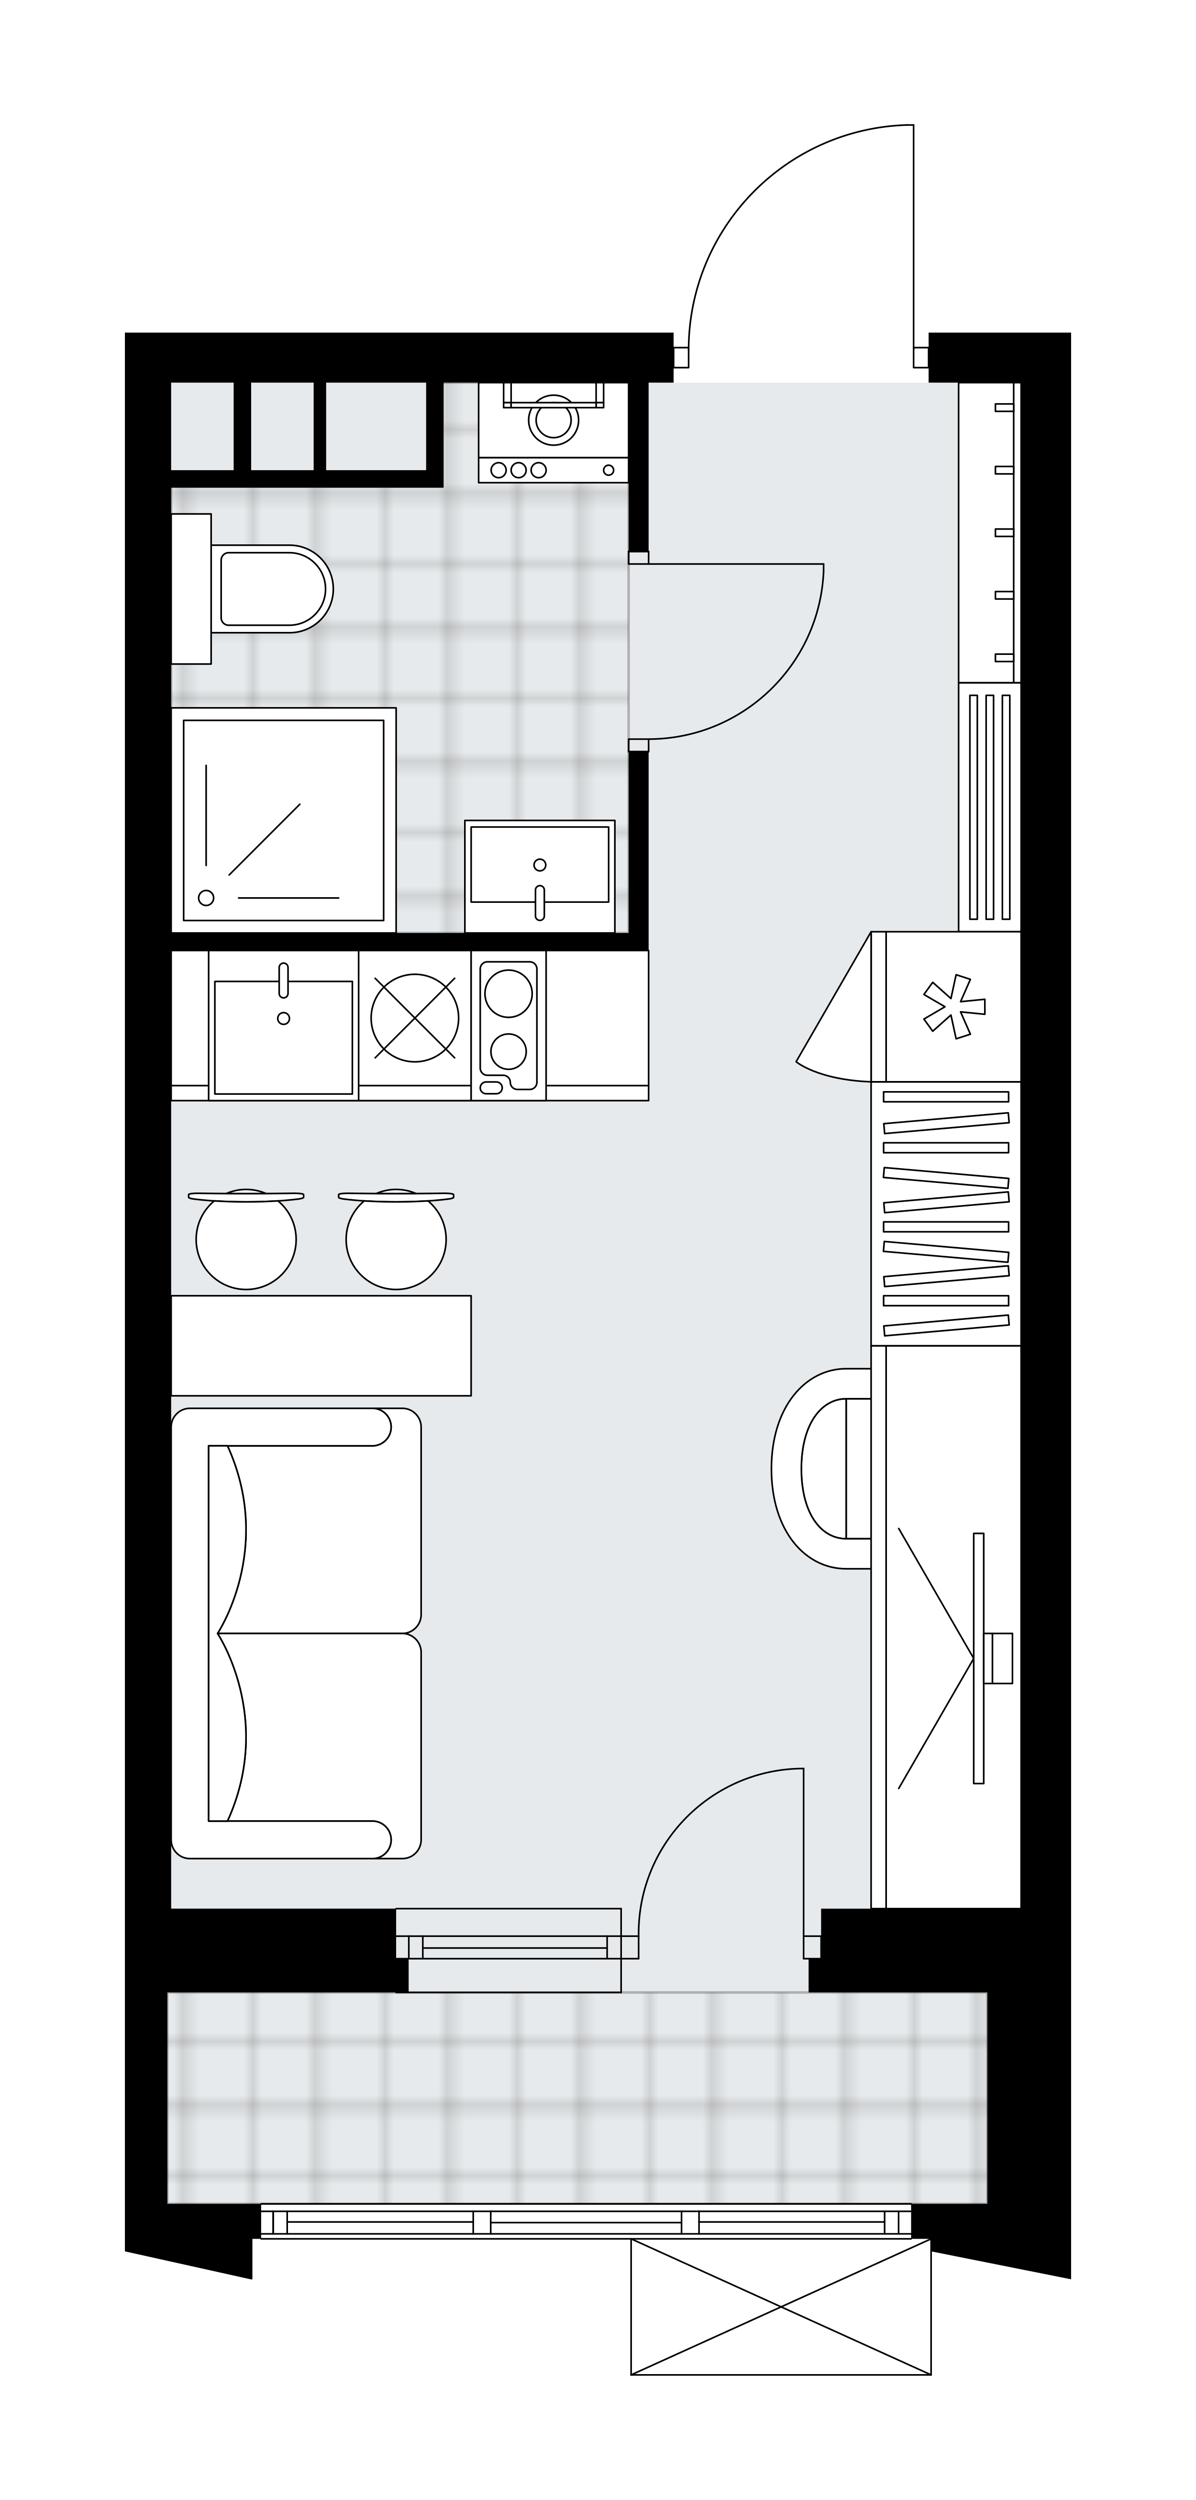 <svg xmlns="http://www.w3.org/2000/svg" xmlns:xlink="http://www.w3.org/1999/xlink" height="2000px" id="Layer_1" style="enable-background:new 0 0 957.53 2000;" version="1.1" viewBox="0 0 957.53 2000" width="957.53px" x="0px" y="0px" xml:space="preserve">
<style type="text/css">
	.st0{fill:none;}
	.st1{opacity:0.25;fill:none;stroke:#000000;stroke-width:0.4;stroke-miterlimit:10;}
	.st2{fill:#FFFFFF;}
	.st3{fill:#E7EAEC;}
	
		.st4{fill:url(#SVGID_1_);stroke:#000000;stroke-width:2;stroke-linecap:round;stroke-linejoin:round;stroke-miterlimit:10;stroke-opacity:0.25;}
	
		.st5{fill:url(#SVGID_00000014627709371221082610000010218932927946468999_);stroke:#000000;stroke-width:2;stroke-linecap:round;stroke-linejoin:round;stroke-miterlimit:10;stroke-opacity:0.25;}
	.st6{fill:none;stroke:#000000;stroke-width:1.3;stroke-linecap:round;stroke-linejoin:round;stroke-miterlimit:10;}
	.st7{fill:#FFFFFF;stroke:#000000;stroke-width:1.3;stroke-linecap:round;stroke-linejoin:round;stroke-miterlimit:10;}
	.st8{fill:none;stroke:#000000;stroke-width:1.3;stroke-linecap:round;stroke-linejoin:round;}
	.st9{fill:none;stroke:#000000;stroke-width:1.3;stroke-linecap:round;stroke-linejoin:round;stroke-dasharray:10.007,10.007;}
	.st10{fill:none;stroke:#000000;stroke-width:1.3;stroke-linecap:round;stroke-linejoin:round;stroke-dasharray:9.938,9.938;}
	.st11{font-family:'Arial-BoldMT';}
	.st12{font-size:104.899px;}
	.st13{font-size:88.76px;}
	.st14{font-family:'ArialMT';}
	.st15{font-size:40px;}
</style>
<pattern height="14.57" id="New_Pattern_Swatch_2" patternUnits="userSpaceOnUse" style="overflow:visible;" viewBox="7.49 -22.06 14.57 14.57" width="14.57" x="-2544.4" y="2628.73">
	<g>
		<rect class="st0" height="14.57" width="14.57" x="7.49" y="-22.06" />
		<g>
			<rect class="st1" height="7.29" width="7.29" x="14.77" y="-7.49" />
		</g>
		<g>
			<rect class="st1" height="7.29" width="7.29" x="0.2" y="-7.49" />
		</g>
		<g>
			<rect class="st1" height="7.29" width="7.29" x="22.06" y="-14.77" />
		</g>
		<g>
			<rect class="st1" height="7.29" width="7.29" x="7.49" y="-14.77" />
			<rect class="st1" height="7.29" width="7.29" x="14.77" y="-22.06" />
		</g>
		<g>
			<rect class="st1" height="7.29" width="7.29" x="0.2" y="-22.06" />
		</g>
		<g>
			<rect class="st1" height="7.29" width="7.29" x="22.06" y="-29.35" />
		</g>
		<g>
			<rect class="st1" height="7.29" width="7.29" x="7.49" y="-29.35" />
		</g>
	</g>
</pattern>
<path class="st2" d="M857.53,266.1v1140.8v120.08v200.14  v64.04v32.36L746.1,1801.3v98.7c0,0,0,0.01,0,0.01c0,0.04-0.01,0.07-0.02,0.11c-0.01,0.05-0.01,0.1-0.03,0.15c0,0,0,0,0,0.01  c0,0.01-0.01,0.01-0.01,0.01c-0.05,0.09-0.12,0.17-0.2,0.23c-0.02,0.02-0.04,0.03-0.07,0.05c-0.09,0.05-0.19,0.09-0.31,0.09  c0,0,0,0-0.01,0c0,0,0,0,0,0H505.29c0,0,0,0,0,0c0,0,0,0-0.01,0c-0.11,0-0.21-0.04-0.31-0.09c-0.02-0.01-0.04-0.03-0.07-0.05  c-0.08-0.06-0.16-0.14-0.2-0.23c0-0.01-0.01-0.01-0.01-0.01c0,0,0,0,0-0.01c-0.02-0.05-0.02-0.1-0.03-0.15  c-0.01-0.04-0.02-0.07-0.02-0.11c0,0,0-0.01,0-0.01v-108.2H209.08c-0.35,0-0.64-0.28-0.65-0.63h-6.36v32.49l-1.47-0.13L100,1801.17  v-10.01v-28.02v-169.12v-67.05v-320.22V760.44V386.18v-80.06V266.1h439.31v11.36h11.39c0.67-46.31,18.74-90.01,51.07-123.31  c32.95-33.94,77.13-53.4,124.41-54.8c0.01,0,0.01,0,0.02,0h5.25c0.36,0,0.65,0.29,0.65,0.65v177.46h11.36c0,0,0,0,0,0V266.1h74.05  H857.53z" id="background" />
<g id="floor">
	<rect class="st3" height="1457.02" width="683.48" x="134.02" y="306.12" />
	<pattern id="SVGID_1_" patternTransform="matrix(7.061 0 0 7.164 31354.879 52488.578)" xlink:href="#New_Pattern_Swatch_2">
	</pattern>
	<polygon class="st4" points="349.4,306.12 349.4,378.53 137.03,378.53 137.03,746.43 503.28,746.43 503.28,306.12  " />
	
		<pattern id="SVGID_00000065769150576140075410000008483698478950870679_" patternTransform="matrix(7.061 0 0 7.164 31354.879 52488.578)" xlink:href="#New_Pattern_Swatch_2">
	</pattern>
	
		<rect height="169.12" style="fill:url(#SVGID_00000065769150576140075410000008483698478950870679_);stroke:#000000;stroke-width:2;stroke-linecap:round;stroke-linejoin:round;stroke-miterlimit:10;stroke-opacity:0.25;" width="656.46" x="134.02" y="1594.03" />
	<g id="LWPOLYLINE_00000174562226471245036000000004152475952480322463_">
		<rect class="st6" height="10.01" width="16.01" x="503.28" y="441.22" />
	</g>
	<g id="LWPOLYLINE_00000076603954975814069820000014646975748869160621_">
		<rect class="st6" height="10.01" width="16.01" x="503.28" y="591.32" />
	</g>
	<g id="LINE_00000108276369682664624200000016532339414760976042_">
		<line class="st6" x1="519.29" x2="503.28" y1="441.22" y2="441.22" />
	</g>
	<g id="LINE_00000121238672653480638080000011868183676073229475_">
		<line class="st6" x1="519.29" x2="503.28" y1="601.33" y2="601.33" />
	</g>
	<g id="LINE_00000101066142832128479480000006347522412605498545_">
		<line class="st6" x1="519.29" x2="659.39" y1="451.23" y2="451.23" />
	</g>
	<g id="ARC_00000051342471062606630890000003699501786623538562_">
		<path class="st6" d="M659.39,457.23c-3.33,74.97-65.06,134.04-140.1,134.09" />
	</g>
	<g id="LINE_00000085210058302253909650000014570726782974681244_">
		<line class="st6" x1="659.39" x2="659.39" y1="451.23" y2="457.23" />
	</g>
	<g id="LWPOLYLINE_00000008847774978873365680000004909049008564320653_">
		<rect class="st6" height="16.01" width="12.01" x="539.31" y="278.1" />
	</g>
	<g id="LWPOLYLINE_00000155130052796656519730000008826041034268553406_">
		<rect class="st6" height="16.01" width="12.01" x="731.44" y="278.1" />
	</g>
	<g id="LWPOLYLINE_00000136387443507959229970000006447760937544096186_">
		<path class="st6" d="M726.2,100c-97.41,2.88-174.88,82.68-174.88,180.13" />
	</g>
	<g id="LINE_00000108274395469393610160000013259886199291897764_">
		<line class="st6" x1="731.44" x2="731.44" y1="280.13" y2="100" />
	</g>
	<g id="LINE_00000112590870749614955620000006976117122461035666_">
		<line class="st6" x1="731.44" x2="726.2" y1="100" y2="100" />
	</g>
	<g id="ARC_00000097466114743768467880000004250345831977743750_">
		<path class="st6" d="M511.29,1548.99c-0.01-0.66-0.01-1.31-0.01-1.97c-0.01-72.97,59.14-132.12,132.11-132.13" />
	</g>
	<g id="LINE_00000127025116925890984470000007823444752411734457_">
		<line class="st6" x1="643.38" x2="643.38" y1="1548.99" y2="1414.9" />
	</g>
	<g id="LINE_00000127010385534978961830000016987258743305997982_">
		<line class="st6" x1="497.28" x2="511.29" y1="1548.99" y2="1548.99" />
	</g>
	<g id="LINE_00000110442713178410032700000000909629182445070476_">
		<line class="st6" x1="511.29" x2="511.29" y1="1548.99" y2="1567.01" />
	</g>
	<g id="LINE_00000095334242471699720340000015184961299938778265_">
		<line class="st6" x1="511.29" x2="497.28" y1="1567.01" y2="1567.01" />
	</g>
	<g id="LINE_00000114069877057914069560000013880645050113353113_">
		<line class="st6" x1="657.39" x2="643.38" y1="1567.01" y2="1567.01" />
	</g>
	<g id="LINE_00000124123440328950408370000010702131516291190933_">
		<line class="st6" x1="643.38" x2="643.38" y1="1567.01" y2="1548.99" />
	</g>
	<g id="LINE_00000044170585830276047510000015957066430904681092_">
		<line class="st6" x1="643.38" x2="657.39" y1="1548.99" y2="1548.99" />
	</g>
	<g id="LINE_00000013872430208721071200000005358637181121663646_">
		<line class="st6" x1="657.39" x2="657.39" y1="1567.01" y2="1548.99" />
	</g>
	<g id="LINE_00000072996181630040120260000004808998254166058373_">
		<line class="st6" x1="497.28" x2="317.15" y1="1548.99" y2="1548.99" />
	</g>
	<g id="LINE_00000172417587123248700090000006124130856201450407_">
		<line class="st6" x1="497.28" x2="317.15" y1="1567.01" y2="1567.01" />
	</g>
	<g id="LINE_00000093894618387044946840000008608426085956606892_">
		<line class="st6" x1="486.07" x2="338.51" y1="1558.49" y2="1558.49" />
	</g>
	<g id="LINE_00000067215200072952428040000007306432777839817346_">
		<line class="st6" x1="327.3" x2="327.3" y1="1548.99" y2="1567.01" />
	</g>
	<g id="LINE_00000093141412140770646640000014245243575063485594_">
		<line class="st6" x1="486.07" x2="486.07" y1="1548.99" y2="1567.01" />
	</g>
	<g id="LINE_00000138569415978455537770000009419336727038309041_">
		<line class="st6" x1="497.28" x2="317.15" y1="1526.98" y2="1526.98" />
	</g>
	<g id="LINE_00000030449408807813332470000015216767122714829745_">
		<line class="st6" x1="317.15" x2="497.28" y1="1594.03" y2="1594.03" />
	</g>
	<g id="LINE_00000161620924218642054340000011581062836698150787_">
		<line class="st6" x1="338.51" x2="338.51" y1="1548.98" y2="1566.99" />
	</g>
	<g id="LINE_00000031173620862905052890000006434357824634523063_">
		<line class="st6" x1="497.28" x2="497.28" y1="1526.98" y2="1594.03" />
	</g>
	<g id="LINE_00000072998129869973679360000006983275941176651699_">
		<line class="st6" x1="209.08" x2="729.44" y1="1763.14" y2="1763.14" />
	</g>
	<g id="LINE_00000080200663546727359380000004419420918983843263_">
		<line class="st6" x1="218.73" x2="218.73" y1="1769.15" y2="1787.16" />
	</g>
	<g id="LINE_00000007420027637611887450000005281755543950531258_">
		<line class="st6" x1="719.43" x2="719.43" y1="1769.15" y2="1787.16" />
	</g>
	<g id="LINE_00000021837670708634260030000002819742270995982519_">
		<line class="st6" x1="378.87" x2="229.93" y1="1777.65" y2="1777.65" />
	</g>
	<g id="LINE_00000176017017265385342190000004719233373026587288_">
		<line class="st6" x1="708.23" x2="559.65" y1="1777.65" y2="1777.65" />
	</g>
	<g id="LINE_00000178191652907526045140000010501715827156695218_">
		<line class="st6" x1="708.23" x2="708.23" y1="1787.16" y2="1769.15" />
	</g>
	<g id="LINE_00000086692443057015292880000001327689463488369042_">
		<line class="st6" x1="218.73" x2="218.73" y1="1769.15" y2="1787.16" />
	</g>
	<g id="LINE_00000176761543524362581780000010125492736253939901_">
		<line class="st6" x1="229.93" x2="229.93" y1="1787.16" y2="1769.15" />
	</g>
	<g id="LINE_00000175300966418792867300000016302965400658514610_">
		<line class="st6" x1="392.88" x2="392.88" y1="1769.15" y2="1787.16" />
	</g>
	<g id="LINE_00000162310176374973871260000010192691126621741996_">
		<line class="st6" x1="392.88" x2="378.87" y1="1787.16" y2="1787.16" />
	</g>
	<g id="LINE_00000117645321783275855590000017571740651573925295_">
		<line class="st6" x1="378.87" x2="378.87" y1="1787.16" y2="1769.15" />
	</g>
	<g id="LINE_00000116196652401905318720000006517969473062165674_">
		<line class="st6" x1="378.87" x2="392.88" y1="1769.15" y2="1769.15" />
	</g>
	<g id="LINE_00000183950935680346496270000014574339092931470489_">
		<line class="st6" x1="729.44" x2="209.08" y1="1791.15" y2="1791.15" />
	</g>
	<g id="LINE_00000142889998653005747280000001671568427550886806_">
		<line class="st6" x1="559.65" x2="559.65" y1="1769.15" y2="1787.16" />
	</g>
	<g id="LINE_00000023241434869408551380000017449086346954339743_">
		<line class="st6" x1="559.65" x2="545.64" y1="1787.16" y2="1787.16" />
	</g>
	<g id="LINE_00000119808644697237343590000016917355871131210118_">
		<line class="st6" x1="545.64" x2="545.64" y1="1787.16" y2="1769.15" />
	</g>
	<g id="LINE_00000005980457097986306630000006336355196013383578_">
		<line class="st6" x1="545.64" x2="559.65" y1="1769.15" y2="1769.15" />
	</g>
	<g id="LINE_00000005231880596180213620000016494786695190047906_">
		<line class="st6" x1="545.64" x2="392.88" y1="1778.15" y2="1778.15" />
	</g>
	<g id="LWPOLYLINE_00000111180484022751240200000004254623149505176488_">
		<line class="st6" x1="559.65" x2="729.44" y1="1769.15" y2="1769.15" />
	</g>
	<g id="LWPOLYLINE_00000149353793760860915210000010230749319717994412_">
		<line class="st6" x1="545.64" x2="392.88" y1="1769.15" y2="1769.15" />
	</g>
	<g id="LWPOLYLINE_00000176746713090980255990000010090018548404045962_">
		<line class="st6" x1="378.87" x2="209.08" y1="1769.15" y2="1769.15" />
	</g>
	<g id="LWPOLYLINE_00000080187715546990722640000015844969041073689995_">
		<line class="st6" x1="559.65" x2="729.44" y1="1787.16" y2="1787.16" />
	</g>
	<g id="LWPOLYLINE_00000181080393988016333520000005257108033203947945_">
		<line class="st6" x1="545.64" x2="392.88" y1="1787.16" y2="1787.16" />
	</g>
	<g id="LWPOLYLINE_00000047049743075421455370000007743844625005719974_">
		<line class="st6" x1="378.87" x2="209.08" y1="1787.16" y2="1787.16" />
	</g>
	<g id="LINE_00000083089004323721276060000014485713154994959539_">
		<line class="st6" x1="745.45" x2="505.28" y1="1900" y2="1900" />
	</g>
	<g id="LINE_00000103228013484271289210000017415996959359315077_">
		<line class="st6" x1="505.28" x2="505.28" y1="1900" y2="1791.16" />
	</g>
	<g id="LINE_00000138538873131039045540000016777349895642110849_">
		<line class="st6" x1="745.45" x2="745.45" y1="1791.16" y2="1900" />
	</g>
	<g id="LWPOLYLINE_00000154421888815790193640000000911364650237060494_">
		<line class="st6" x1="505.28" x2="745.45" y1="1791.16" y2="1900" />
	</g>
	<g id="LWPOLYLINE_00000110457503611366435140000001645634853386284176_">
		<line class="st6" x1="745.45" x2="505.28" y1="1791.16" y2="1900" />
	</g>
	<path d="M100,306.12v80.06v374.26v446.31v320.22v67.05v169.12v28.02v10.01l100.6,22.35l1.47,0.13v-32.49h7v-28.02h-75.05v-169.12   h183.13h10.01v-27.02h-10.01v-40.03H137.03v-320.22V760.44h366.26h16.01V601.33h-16.01v145.1H137.03V390.18h204.14h14.01v-84.06   h148.1v135.09h16.01V306.12h20.01V266.1H100V306.12z M341.17,306.12v70.05h-80.06v-70.05H341.17z M251.11,376.17h-50.03v-70.05   h50.03V376.17z M187.06,306.12v70.05h-50.04v-70.05H187.06z" />
	<polygon points="790.48,1594.03 790.48,1727.12 790.48,1763.14 729.44,1763.14 729.44,1791.16 744.45,1791.16 745.45,1791.16    745.45,1801.17 857.53,1823.52 857.53,1791.16 857.53,1727.12 857.53,1526.98 857.53,1406.9 857.53,266.1 817.5,266.1    743.45,266.1 743.45,306.12 817.5,306.12 817.5,1406.9 817.5,1526.98 790.48,1526.98 657.39,1526.98 657.39,1567.01    647.38,1567.01 647.38,1594.03 657.39,1594.03  " />
</g>
<g id="mebel">
	<g>
		<rect class="st7" height="240.17" width="50.04" x="767.47" y="306.12" />
		<rect class="st7" height="240.17" width="5.94" x="811.56" y="306.12" />
		
			<rect class="st7" height="14.61" transform="matrix(6.123234e-17 -1 1 6.123234e-17 378.049 1230.466)" width="5.94" x="801.29" y="418.9" />
		
			<rect class="st7" height="14.61" transform="matrix(6.123234e-17 -1 1 6.123234e-17 428.084 1180.431)" width="5.94" x="801.29" y="368.87" />
		
			<rect class="st7" height="14.61" transform="matrix(6.123234e-17 -1 1 6.123234e-17 478.119 1130.396)" width="5.94" x="801.29" y="318.83" />
		
			<rect class="st7" height="14.61" transform="matrix(6.123234e-17 -1 1 6.123234e-17 328.014 1280.501)" width="5.94" x="801.29" y="468.94" />
		
			<rect class="st7" height="14.61" transform="matrix(6.123234e-17 -1 1 6.123234e-17 277.979 1330.536)" width="5.94" x="801.29" y="518.97" />
	</g>
	<g>
		<rect class="st7" height="199.14" width="50.04" x="767.47" y="546.29" />
		
			<rect class="st7" height="179.13" transform="matrix(-1 -1.224647e-16 1.224647e-16 -1 1558.948 1291.725)" width="5.94" x="776.5" y="556.3" />
		
			<rect class="st7" height="179.13" transform="matrix(-1 -1.224647e-16 1.224647e-16 -1 1584.967 1291.725)" width="5.94" x="789.51" y="556.3" />
		
			<rect class="st7" height="179.13" transform="matrix(-1 -1.224647e-16 1.224647e-16 -1 1610.985 1291.725)" width="5.94" x="802.52" y="556.3" />
	</g>
	<g>
		<g>
			<g>
				<path class="st7" d="M777.62,1216.11V1134c0-8.26-6.7-14.96-14.96-14.96h-85.21v112.03h85.21      C770.92,1231.07,777.62,1224.37,777.62,1216.11z" />
				<path class="st7" d="M677.45,1119.04c-19.44,0-35.87,19.56-35.87,56.04s16.22,55.99,35.87,55.99V1119.04z" />
				<path class="st7" d="M677.45,1255.09c-32.78,0-59.84-30.27-59.84-80.01c0-49.74,27.41-80.06,59.84-80.06h85.16v24.02h-85.16      c-19.44,0-35.87,19.56-35.87,56.04s16.22,55.99,35.87,55.99h85.16v24.02H677.45z" />
			</g>
		</g>
		<g>
			
				<rect class="st7" height="108.08" transform="matrix(4.716248e-10 -1 1 4.716248e-10 -538.358 2065.284)" width="450.32" x="538.31" y="1247.78" />
			
				<rect class="st7" height="12.01" transform="matrix(3.041887e-10 -1 1 3.041887e-10 -598.4 2005.242)" width="450.32" x="478.26" y="1295.82" />
		</g>
		<g>
			<g>
				<g id="LINE_00000166636481879202436710000017866303419691081127_">
					<line class="st7" x1="779.57" x2="719.53" y1="1326.84" y2="1430.83" />
				</g>
				<g id="LINE_00000156579452814994925040000000906864990803143356_">
					<line class="st7" x1="779.57" x2="719.53" y1="1326.84" y2="1222.84" />
				</g>
			</g>
			<rect class="st7" height="200.14" width="8.01" x="779.57" y="1226.77" />
			
				<rect class="st7" height="40.03" transform="matrix(-1 -2.683730e-10 2.683730e-10 -1 1582.155 2653.677)" width="7" x="787.57" y="1306.82" />
			<rect class="st7" height="40.03" width="16.01" x="794.58" y="1306.82" />
		</g>
	</g>
	<g>
		
			<rect class="st7" height="211.17" transform="matrix(-1 -1.435693e-10 1.435693e-10 -1 1514.918 1942.16)" width="120.08" x="697.42" y="865.5" />
		<g>
			
				<rect class="st7" height="7.95" transform="matrix(-1 -1.345019e-10 1.345019e-10 -1 1514.918 2081.226)" width="100.07" x="707.42" y="1036.64" />
			
				<rect class="st7" height="7.95" transform="matrix(-1 -1.348110e-10 1.348110e-10 -1 1514.918 1963.012)" width="100.07" x="707.42" y="977.53" />
			
				<rect class="st7" height="7.95" transform="matrix(-0.996 -0.087 0.087 -0.996 1424.774 2064.624)" width="100.07" x="707.42" y="997.23" />
			
				<rect class="st7" height="7.95" transform="matrix(-0.996 0.087 -0.087 -0.996 1604.448 2050.58)" width="100.07" x="707.42" y="1056.34" />
			
				<rect class="st7" height="7.95" transform="matrix(-0.996 0.087 -0.087 -0.996 1601.013 1971.92)" width="100.07" x="707.42" y="1016.93" />
			
				<rect class="st7" height="7.95" transform="matrix(-0.996 -0.087 0.087 -0.996 1429.926 1946.634)" width="100.07" x="707.42" y="938.12" />
			
				<rect class="st7" height="7.95" transform="matrix(-0.996 0.087 -0.087 -0.996 1595.862 1853.93)" width="100.07" x="707.42" y="957.83" />
			
				<rect class="st7" height="7.95" transform="matrix(-1 -1.346111e-10 1.346111e-10 -1 1514.918 1836.462)" width="100.07" x="707.42" y="914.25" />
			
				<rect class="st7" height="7.95" transform="matrix(-1 -1.349020e-10 1.349020e-10 -1 1514.918 1754.998)" width="100.07" x="707.42" y="873.52" />
			
				<rect class="st7" height="7.95" transform="matrix(-0.996 0.087 -0.087 -0.996 1590.347 1727.621)" width="100.07" x="707.42" y="894.55" />
		</g>
	</g>
	<g>
		<rect class="st7" height="108.08" width="382.27" x="137.02" y="760.44" />
		<rect class="st7" height="12.01" width="382.27" x="137.02" y="868.52" />
	</g>
	<g>
		<path class="st7" d="M298.14,1156.72L298.14,1156.72c8.29,0,15.01-6.72,15.01-15.01v0c0-8.29-6.72-15.01-15.01-15.01h0h23.96    c8.32,0,15.07,6.75,15.07,15.07v149.98c0,8.3-6.79,15.08-15.08,15.08l-147.94,0c0,0,45.54-67.69,7.98-150.1H298.14z" />
		<path class="st7" d="M298.14,1456.93L298.14,1456.93c8.29,0,15.01,6.72,15.01,15.01v0c0,8.29-6.72,15.01-15.01,15.01h0h23.96    c8.32,0,15.07-6.75,15.07-15.07v-149.98c0-8.3-6.79-15.08-15.08-15.08l-147.94,0c0,0,45.54,67.69,7.98,150.1H298.14z" />
		<path class="st7" d="M152.04,1126.7h146.1c8.29,0,15.01,6.72,15.01,15.01l0,0c0,8.29-6.72,15.01-15.01,15.01H167.05v300.21h131.09    c8.29,0,15.01,6.72,15.01,15.01l0,0c0,8.29-6.72,15.01-15.01,15.01h-146.1c-8.29,0-15.01-6.72-15.01-15.01v-330.23    C137.02,1133.45,143.78,1126.7,152.04,1126.7z" />
		<path class="st7" d="M182.12,1456.93c37.56-82.41-7.98-150.1-7.98-150.1v-0.01c0,0,45.54-67.69,7.98-150.1h-15.08v300.21    L182.12,1456.93z" />
	</g>
	<g>
		<g>
			<g id="LINE_00000013178170642335329930000007042033057716910497_">
				<path class="st7" d="M238.68,959.29c-24.23,3.04-59,3.04-83.23,0c-2.8-0.35-4.42-0.88-4.42-1.43v-0.14v-1.98      c0-0.6,3.14-1.08,7-1.08c25.95,0.41,52.1,0.41,78.05,0c3.87,0,7,0.48,7,1.08v1.98v0.14      C243.1,958.41,241.48,958.94,238.68,959.29z" />
			</g>
			<g>
				<path class="st7" d="M212.91,954.85c-4.86-2.1-10.21-3.27-15.84-3.27s-10.98,1.17-15.84,3.27      C191.79,954.92,202.34,954.92,212.91,954.85z" />
				<path class="st7" d="M222.56,960.75c-16.32,1.06-34.67,1.06-50.99,0c-8.88,7.34-14.53,18.44-14.53,30.86      c0,22.11,17.92,40.03,40.03,40.03c22.11,0,40.03-17.92,40.03-40.03C237.09,979.19,231.44,968.09,222.56,960.75z" />
			</g>
		</g>
		<g>
			<g id="LINE_00000041290264700682160250000007845256104704561028_">
				<path class="st7" d="M358.76,959.29c-24.23,3.04-59,3.04-83.23,0c-2.8-0.35-4.42-0.88-4.42-1.43v-0.14v-1.98      c0-0.6,3.14-1.08,7-1.08c25.95,0.41,52.1,0.41,78.05,0c3.87,0,7,0.48,7,1.08v1.98v0.14      C363.18,958.41,361.56,958.94,358.76,959.29z" />
			</g>
			<g>
				<path class="st7" d="M332.99,954.85c-4.86-2.1-10.21-3.27-15.84-3.27c-5.63,0-10.98,1.17-15.84,3.27      C311.88,954.92,322.42,954.92,332.99,954.85z" />
				<path class="st7" d="M342.65,960.75c-16.32,1.06-34.67,1.06-50.99,0c-8.88,7.34-14.53,18.44-14.53,30.86      c0,22.11,17.92,40.03,40.03,40.03c22.11,0,40.03-17.92,40.03-40.03C357.18,979.19,351.52,968.09,342.65,960.75z" />
			</g>
		</g>
		<rect class="st7" height="80.06" width="240.17" x="137.02" y="1036.64" />
	</g>
	<g>
		<path class="st7" d="M266.85,471.19L266.85,471.19c0,19.34-15.68,35.02-35.02,35.02h-62.78v-70.05h62.78    C251.17,436.17,266.85,451.85,266.85,471.19z" />
		
			<rect class="st7" height="32.02" transform="matrix(4.471629e-11 -1 1 4.471629e-11 -318.158 624.23)" width="120.08" x="92.99" y="455.18" />
		<path class="st7" d="M260.64,471.19L260.64,471.19c0,16.03-12.99,29.02-29.02,29.02h-48.56c-3.32,0-6-2.69-6-6v-46.03    c0-3.32,2.69-6,6-6h48.56C247.65,442.17,260.64,455.17,260.64,471.19z" />
	</g>
	<g>
		<g>
			<rect class="st7" height="60.04" width="120.08" x="383.2" y="306.12" />
			<rect class="st7" height="20.01" width="120.08" x="383.2" y="366.17" />
			<g id="CIRCLE_00000088116768457595338070000001349300967681255331_">
				<circle class="st7" cx="443.24" cy="336.15" r="20.01" />
			</g>
			<g id="CIRCLE_00000145017129831912778420000006784218279236763564_">
				<circle class="st7" cx="443.24" cy="336.15" r="14.01" />
			</g>
			<g id="CIRCLE_00000008146777002490353630000005935514866189314178_">
				<circle class="st7" cx="487.27" cy="376.17" r="4" />
			</g>
			<g id="CIRCLE_00000069362892823665768640000012682484272575369407_">
				<circle class="st7" cx="431.23" cy="376.17" r="6" />
			</g>
			<g id="CIRCLE_00000111885225423392619320000012344323899587422139_">
				<circle class="st7" cx="415.22" cy="376.17" r="6" />
			</g>
			<g id="CIRCLE_00000160879325938441529870000000239399899214829192_">
				<circle class="st7" cx="399.21" cy="376.17" r="6" />
			</g>
		</g>
		<g>
			<rect class="st7" height="16.01" width="6" x="403.21" y="306.12" />
			<rect class="st7" height="4" width="6" x="403.21" y="322.14" />
			<rect class="st7" height="16.01" width="6" x="477.26" y="306.12" />
			<rect class="st7" height="4" width="6" x="477.26" y="322.14" />
			
				<rect class="st7" height="4" transform="matrix(-1 -1.224647e-16 1.224647e-16 -1 886.478 648.274)" width="68.05" x="409.22" y="322.14" />
		</g>
	</g>
	<g>
		
			<rect class="st7" height="180.13" transform="matrix(-1 -1.224647e-16 1.224647e-16 -1 454.175 1312.739)" width="180.13" x="137.02" y="566.31" />
		
			<rect class="st7" height="160.11" transform="matrix(-1 -1.224647e-16 1.224647e-16 -1 454.175 1312.739)" width="160.11" x="147.03" y="576.31" />
		<circle class="st7" cx="165.04" cy="718.41" r="6" />
		<line class="st7" x1="191.06" x2="271.12" y1="718.41" y2="718.41" />
		<line class="st7" x1="183.44" x2="240.05" y1="700.02" y2="643.41" />
		<line class="st7" x1="165.04" x2="165.04" y1="692.39" y2="612.34" />
	</g>
	<g>
		
			<rect class="st7" height="90.06" transform="matrix(-1 -1.224647e-16 1.224647e-16 -1 864.462 1402.802)" width="120.09" x="372.19" y="656.37" />
		
			<rect class="st7" height="60.04" transform="matrix(-1 -1.224647e-16 1.224647e-16 -1 864.504 1383.32)" width="110.08" x="377.21" y="661.64" />
		<path class="st7" d="M432.25,708.53L432.25,708.53c1.95,0,3.54,1.58,3.54,3.54v20.75c0,1.95-1.58,3.54-3.54,3.54h0    c-1.95,0-3.54-1.58-3.54-3.54v-20.75C428.71,710.12,430.3,708.53,432.25,708.53z" />
		<circle class="st7" cx="432.25" cy="692.05" r="4.7" />
	</g>
	<g>
		
			<rect class="st7" height="108.08" transform="matrix(-4.488248e-11 -1 1 -4.488248e-11 -41.992 1568.918)" width="120.08" x="703.42" y="751.42" />
		
			<rect class="st7" height="12.01" transform="matrix(-4.488248e-11 -1 1 -4.488248e-11 -102.034 1508.876)" width="120.08" x="643.38" y="799.45" />
		<polygon class="st7" points="769.05,809.52 788.48,811.46 788.48,799.45 769.05,801.39 776.9,783.52 765.48,779.81 761.33,798.88     746.75,785.89 739.69,795.61 756.55,805.45 739.69,815.3 746.75,825.02 761.33,812.03 765.48,831.1 776.9,827.39   " />
		<path class="st7" d="M697.42,745.41l-60.04,104c0,0,16.9,14.49,60.04,16.09V745.41z" />
	</g>
	<g>
		<rect class="st7" height="120.08" width="120.09" x="167.04" y="760.44" />
		<rect class="st7" height="90.06" width="110.08" x="172.02" y="785.19" />
		<path class="st7" d="M227.06,798.34L227.06,798.34c-1.95,0-3.54-1.58-3.54-3.54v-20.75c0-1.95,1.58-3.54,3.54-3.54h0    c1.95,0,3.54,1.58,3.54,3.54v20.75C230.6,796.76,229.02,798.34,227.06,798.34z" />
		<circle class="st7" cx="227.06" cy="814.83" r="4.7" />
	</g>
	<g>
		<rect class="st7" height="108.08" width="90.06" x="287.13" y="760.44" />
		<rect class="st7" height="12.01" width="90.06" x="287.13" y="868.52" />
		<circle class="st7" cx="332.16" cy="814.48" r="35.02" />
		<line class="st7" x1="364" x2="300.32" y1="782.64" y2="846.32" />
		<line class="st7" x1="364" x2="300.32" y1="846.32" y2="782.64" />
	</g>
	<g>
		<rect class="st7" height="120.08" width="60.04" x="377.19" y="760.44" />
		<path class="st7" d="M384.48,775.16v79.42c0,3.13,2.54,5.67,5.67,5.67h12.73c3.13,0,5.67,2.54,5.67,5.67l0,0    c0,3.13,2.54,5.67,5.67,5.67h9.96c3.13,0,5.67-2.54,5.67-5.67v-90.76c0-3.13-2.54-5.67-5.67-5.67h-34.04    C387.02,769.49,384.48,772.03,384.48,775.16z" />
		<path class="st7" d="M397.36,875.05h-8.15c-2.61,0-4.73-2.12-4.73-4.73l0,0c0-2.61,2.12-4.73,4.73-4.73h8.15    c2.61,0,4.73,2.12,4.73,4.73l0,0C402.08,872.93,399.97,875.05,397.36,875.05z" />
		<circle class="st7" cx="407.17" cy="841.34" r="14.14" />
		<circle class="st7" cx="407.17" cy="795.01" r="18.91" />
	</g>
</g>
</svg>